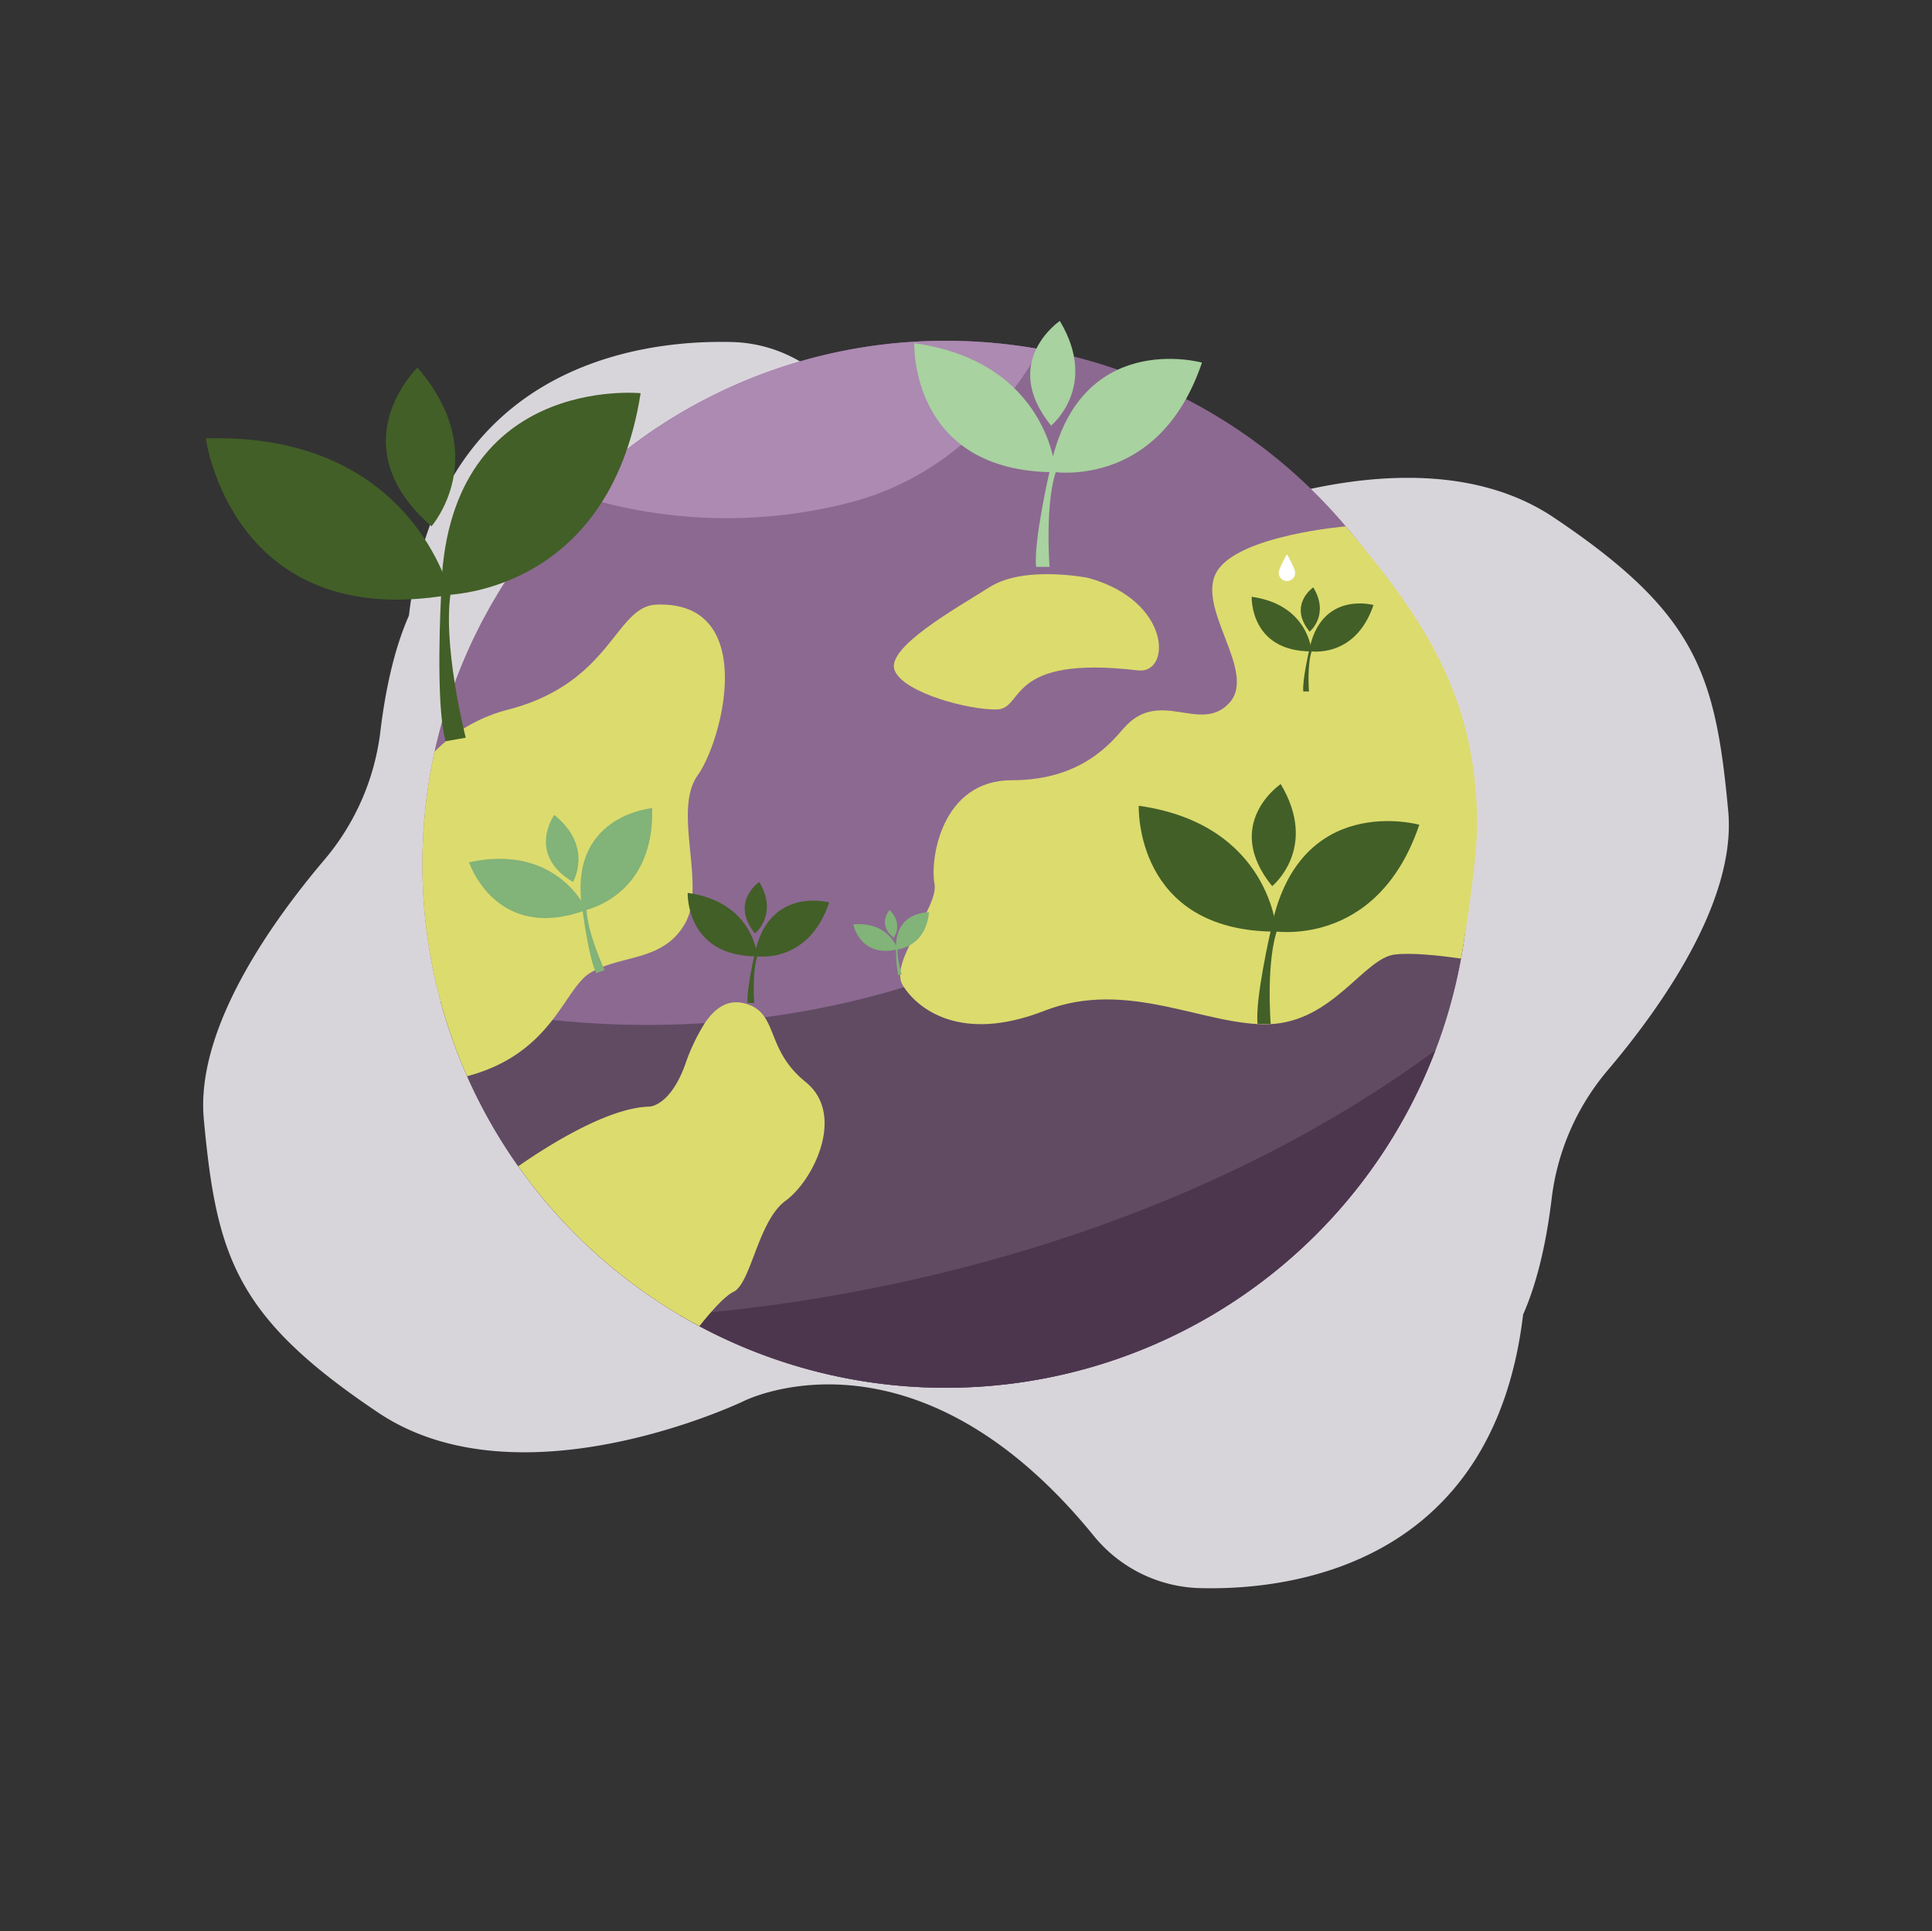 <svg xmlns="http://www.w3.org/2000/svg" width="405.042" height="404.899" viewBox="0 0 405.042 404.899">
  <rect x="0" y="0" width="405.042" height="404.899" fill="#333333" stroke="none"/>
  <g id="Group_945" data-name="Group 945" transform="translate(0.729 -2299.255)">
    <g id="Group_707" data-name="Group 707" transform="translate(0 2299.97)">
      <path id="Union_1" data-name="Union 1" d="M93.747,291.507c-35.928-.531-46.194-8.932-64.158-31.686-11.731-14.859-10.6-42.166-8.408-59.328a50.952,50.952,0,0,0-4.772-28.867c-4.8-9.774-7.254-17.548-8.249-23.7-22.451-45.537,6.552-73.266,25.4-84.874a29.664,29.664,0,0,1,24.75-3.037c57.038,18.391,76.971-16.339,76.971-16.339S162.232-.526,198.161,0s46.194,8.932,64.159,31.686c11.731,14.859,10.6,42.166,8.408,59.328a50.952,50.952,0,0,0,4.772,28.867c4.8,9.775,7.254,17.548,8.249,23.7,22.451,45.537-6.552,73.267-25.4,84.874a29.667,29.667,0,0,1-24.751,3.037c-57.038-18.39-76.971,16.338-76.971,16.338S130,291.516,94.39,291.512C94.178,291.512,93.96,291.51,93.747,291.507Z" transform="matrix(-0.839, -0.545, 0.545, -0.839, 244.815, 403.467)" fill="#d8d5da" stroke="rgba(0,0,0,0)" stroke-miterlimit="10" stroke-width="1"/>
      <g id="Group_705" data-name="Group 705" transform="translate(42.422 49.954)">
        <g id="Group_656" data-name="Group 656" transform="translate(0 0)">
          <g id="Group_642" data-name="Group 642" transform="translate(239.034 128.566)">
            <path id="Path_838" data-name="Path 838" d="M6547.181,176.989l-.752,4.415-10.886,63.912a.541.541,0,0,1-.572.392c-.556,0-.993-.371-.933-.8l8.634-65.449.328-2.472Z" transform="translate(-6534.033 -176.989)" fill="#d9e7fc"/>
          </g>
          <path id="Path_839" data-name="Path 839" d="M6582.843,176.989l-.75,4.415c-.519-1.758-3.757-1.943-3.757-1.943l.325-2.472Z" transform="translate(-6330.662 -48.423)" fill="#bfd3ef"/>
          <path id="Path_840" data-name="Path 840" d="M5760.674-265.9a110.255,110.255,0,0,1-1.777,19.772,109.788,109.788,0,0,1-107.981,89.987,109.777,109.777,0,0,1-100.39-65.321,108.535,108.535,0,0,1-5.591-15.786,109.769,109.769,0,0,1-3.779-28.652,110.236,110.236,0,0,1,2.545-23.612,109.538,109.538,0,0,1,29.54-53.935,109.893,109.893,0,0,1,13.3-11.36,109.243,109.243,0,0,1,64.375-20.855q4.188,0,8.3.311a110.387,110.387,0,0,1,11.408,1.454,109.657,109.657,0,0,1,64.126,37.143,109.917,109.917,0,0,1,8.937,12.165A109.238,109.238,0,0,1,5760.674-265.9Z" transform="translate(-5495.752 396.45)" fill="#8c6991"/>
          <path id="Path_841" data-name="Path 841" d="M5776.271-55.08a110.3,110.3,0,0,1-1.777,19.772,108.766,108.766,0,0,1-5.354,19.222,109.789,109.789,0,0,1-102.625,70.765,109.273,109.273,0,0,1-51.689-12.908q-2.127-1.138-4.2-2.366a110.237,110.237,0,0,1-33.778-31.17,109.4,109.4,0,0,1-10.725-18.877,108.648,108.648,0,0,1-5.59-15.786,189.368,189.368,0,0,0,55.432,4.643c4.074-.257,8.267-.657,12.559-1.223A182.846,182.846,0,0,0,5676.83-36.27c39.941-17.128,66.814-51.42,82.45-77.5A109.234,109.234,0,0,1,5776.271-55.08Z" transform="translate(-5511.349 185.631)" fill="#604b63"/>
          <path id="Path_842" data-name="Path 842" d="M6175.753-113.514c0,6.75-2.208,21.573-3.377,27.986-4.468-.647-10.286-1.279-13.876-.856-6.471.761-12.939,14.082-26.261,14.606s-29.687-9.658-47.2-2.807-26.642-.381-29.686-5.329,7.611-16.366,6.646-21.314,1.346-21.694,16.19-21.694,20.989-8.113,23.6-11.037c7.477-8.385,15.876,1.351,21.965-5.12s-7.121-20-2.555-27.612,27.025-9.462,27.025-9.462C6164.4-157.034,6175.753-140.52,6175.753-113.514Z" transform="translate(-5909.232 235.85)" fill="#dcdb6e"/>
          <path id="Path_843" data-name="Path 843" d="M5598.868-56.291c-5.328,7.5,1.9,23.108-2.664,31.1s-13.32,6.47-19.792,10.276c-5.617,3.3-7.869,16.935-25.886,21.717a109.335,109.335,0,0,1-9.37-44.439,110.191,110.191,0,0,1,2.545-23.611,33.538,33.538,0,0,1,15.584-8.855c21.693-5.709,22.234-21.676,30.99-21.981C5611.6-92.824,5604.2-63.8,5598.868-56.291Z" transform="translate(-5495.752 168.185)" fill="#dcdb6e"/>
          <path id="Path_844" data-name="Path 844" d="M6088.681-123.994s-13.323-2.664-20.554,1.9-21.886,12.75-19.982,17.508,15.8,8.373,21.5,8.183,1.822-11.477,29.5-8.183C6106.161-103.748,6106.261-119.165,6088.681-123.994Z" transform="translate(-5903.732 194.484)" fill="#dcdb6e"/>
          <path id="Path_845" data-name="Path 845" d="M5803.064-373.9c-6.749,11.814-19.1,26.776-39.96,32.182a103.444,103.444,0,0,1-57.419-1.733,110,110,0,0,1,13.3-11.36,109.246,109.246,0,0,1,64.375-20.855q4.188,0,8.3.311A110.43,110.43,0,0,1,5803.064-373.9Z" transform="translate(-5628.194 396.45)" fill="#ac8ab2"/>
          <path id="Path_846" data-name="Path 846" d="M5975.91,387.118a109.838,109.838,0,0,1-154.316,57.857q-2.126-1.139-4.2-2.366C5845.727,440.543,5916.419,430.864,5975.91,387.118Z" transform="translate(-5718.118 -217.574)" fill="#4c364e"/>
          <path id="Path_847" data-name="Path 847" d="M5700.259,377.142c-5.824,4.247-7.211,17.3-10.936,19.107-1.87.908-4.746,4.175-7.146,7.2a110.2,110.2,0,0,1-37.974-33.536c6.588-4.573,18.943-12.3,27.513-12.507,0,0,4.284-.05,7.459-8.751a41.139,41.139,0,0,1,4.145-8.762c2.39-3.522,5.277-5.263,9.108-3.89a6.607,6.607,0,0,1,3.449,2.667c2.218,3.3,2.356,8.545,8.6,13.6C5712.91,359.1,5706.082,372.9,5700.259,377.142Z" transform="translate(-5578.703 -176.051)" fill="#dcdb6e"/>
          <g id="Group_644" data-name="Group 644" transform="translate(195.585 113.73)">
            <g id="Group_643" data-name="Group 643" transform="translate(0 0)">
              <path id="Path_848" data-name="Path 848" d="M6399.826,220.773s-1.252-22.485-28.91-26.395C6370.917,194.378,6369.9,220.773,6399.826,220.773Z" transform="translate(-6370.913 -189.831)" fill="#425f27"/>
              <path id="Path_849" data-name="Path 849" d="M6472.957,229.263s22.182,4.191,31.158-22.26C6504.115,207,6478.516,199.854,6472.957,229.263Z" transform="translate(-6445.293 -198.476)" fill="#425f27"/>
              <path id="Path_850" data-name="Path 850" d="M6462.6,199.012s9.842-7.968,1.785-21.408C6464.383,177.6,6452.032,185.962,6462.6,199.012Z" transform="translate(-6434.628 -177.604)" fill="#425f27"/>
              <path id="Path_851" data-name="Path 851" d="M6465.394,289.309s-3.325,14.424-2.745,19.507h2.745s-1.061-13.424,1.548-20.2Z" transform="translate(-6437.732 -258.522)" fill="#425f27"/>
            </g>
          </g>
          <g id="Group_646" data-name="Group 646" transform="translate(0 26.412)">
            <g id="Group_645" data-name="Group 645" transform="translate(0 0)">
              <path id="Path_852" data-name="Path 852" d="M5501.7-120.347s-7.868-34.114-51.275-32.779C5450.423-153.126,5455.849-112.421,5501.7-120.347Z" transform="translate(-5450.423 167.971)" fill="#425f27"/>
              <path id="Path_853" data-name="Path 853" d="M5599.668-139.579s35.089.547,41.837-42.354C5641.5-181.933,5600.394-186.1,5599.668-139.579Z" transform="translate(-5550.347 187.297)" fill="#425f27"/>
              <path id="Path_854" data-name="Path 854" d="M5574.2-164.7s12.968-14.813-2.935-33.268C5571.262-197.969,5554.559-181.894,5574.2-164.7Z" transform="translate(-5526.892 197.969)" fill="#425f27"/>
              <path id="Path_855" data-name="Path 855" d="M5598.935-56.561s-1.273,22.977.958,30.61l4.209-.727s-5.179-20.285-2.981-31.357Z" transform="translate(-5549.613 104.279)" fill="#425f27"/>
            </g>
          </g>
          <g id="Group_648" data-name="Group 648" transform="translate(219.264 72.485)">
            <g id="Group_647" data-name="Group 647" transform="translate(0 0)">
              <path id="Path_856" data-name="Path 856" d="M6445.211-88.994s-.543-9.761-12.551-11.459C6432.66-100.453,6432.218-88.994,6445.211-88.994Z" transform="translate(-6432.658 102.427)" fill="#425f27"/>
              <path id="Path_857" data-name="Path 857" d="M6494.242-83.3s9.628,1.82,13.527-9.664C6507.769-92.964,6496.655-96.068,6494.242-83.3Z" transform="translate(-6482.232 96.666)" fill="#425f27"/>
              <path id="Path_858" data-name="Path 858" d="M6487.262-101.281s4.272-3.459.774-9.294C6488.037-110.575,6482.676-106.946,6487.262-101.281Z" transform="translate(-6475.12 110.575)" fill="#425f27"/>
              <path id="Path_859" data-name="Path 859" d="M6489.2-43.285s-1.443,6.262-1.191,8.468h1.191s-.461-5.828.672-8.77Z" transform="translate(-6477.188 56.651)" fill="#425f27"/>
            </g>
          </g>
          <g id="Group_649" data-name="Group 649" transform="translate(54.089 123.211) rotate(-9)">
            <path id="Path_860" data-name="Path 860" d="M22.774,13.773S18.94-1.033,0,.057C0,.057,2.845,17.77,22.774,13.773Z" transform="translate(0 6.943)" fill="#82b378"/>
            <path id="Path_861" data-name="Path 861" d="M0,19S15.331,18.831,17.777.018C17.777.018-.225-1.323,0,19Z" transform="translate(21.92 1.777)" fill="#82b378"/>
            <path id="Path_862" data-name="Path 862" d="M4.388,14.493S9.876,7.873,2.715,0C2.715,0-4.39,7.215,4.388,14.493Z" transform="translate(16.486 0)" fill="#82b378"/>
            <path id="Path_863" data-name="Path 863" d="M.036.669S-.253,10.718.812,14.025l1.829-.367S.142,4.861.972,0Z" transform="translate(21.886 20.11)" fill="#82b378"/>
          </g>
          <g id="Group_650" data-name="Group 650" transform="translate(148.529 16.62)">
            <path id="Path_864" data-name="Path 864" d="M6250.729-145.031s-1.28-23.055-29.642-27.064C6221.087-172.095,6220.041-145.031,6250.729-145.031Z" transform="translate(-6221.083 176.757)" fill="#a8d29f"/>
            <path id="Path_865" data-name="Path 865" d="M6259.753-143.992s22.743,4.3,31.947-22.825C6291.7-166.818,6265.45-174.147,6259.753-143.992Z" transform="translate(-6231.387 175.56)" fill="#a8d29f"/>
            <path id="Path_866" data-name="Path 866" d="M6258.588-156.5s10.093-8.17,1.832-21.95C6260.419-178.451,6247.755-169.881,6258.588-156.5Z" transform="translate(-6229.91 178.451)" fill="#a8d29f"/>
            <path id="Path_867" data-name="Path 867" d="M6258.7-135.676s-3.406,14.789-2.813,20h2.813s-1.086-13.765,1.588-20.714Z" transform="translate(-6230.34 167.244)" fill="#a8d29f"/>
          </g>
          <g id="Group_651" data-name="Group 651" transform="translate(135.749 140.126)">
            <path id="Path_868" data-name="Path 868" d="M6013.7,256.808s-1.7-5.9-9.29-5.251C6004.415,251.556,6005.752,258.632,6013.7,256.808Z" transform="translate(-6004.415 -248.535)" fill="#82b378"/>
            <path id="Path_869" data-name="Path 869" d="M6050.255,246.609s6.148-.238,6.921-7.813C6057.177,238.8,6049.939,238.457,6050.255,246.609Z" transform="translate(-6041.307 -238.302)" fill="#82b378"/>
            <path id="Path_870" data-name="Path 870" d="M6040.152,242.067s2.13-2.717-.831-5.8C6039.321,236.27,6036.55,239.243,6040.152,242.067Z" transform="translate(-6031.695 -236.27)" fill="#82b378"/>
            <path id="Path_871" data-name="Path 871" d="M6050.3,277.717a26.565,26.565,0,0,0,.458,5.35l.73-.167s-1.1-3.5-.822-5.462Z" transform="translate(-6041.349 -269.41)" fill="#82b378"/>
          </g>
          <g id="Group_653" data-name="Group 653" transform="translate(101.019 134.25)">
            <g id="Group_652" data-name="Group 652" transform="translate(0 0)">
              <path id="Path_872" data-name="Path 872" d="M5852.744,304.9s-.631-11.344-14.586-13.316C5838.158,291.586,5837.643,304.9,5852.744,304.9Z" transform="translate(-5838.156 -289.292)" fill="#425f27"/>
              <path id="Path_873" data-name="Path 873" d="M5876.825,307.7s11.189,2.114,15.718-11.231C5892.543,296.465,5879.628,292.859,5876.825,307.7Z" transform="translate(-5862.869 -292.163)" fill="#425f27"/>
              <path id="Path_874" data-name="Path 874" d="M5873.435,296.031s4.966-4.02.9-10.8C5874.333,285.23,5868.1,289.447,5873.435,296.031Z" transform="translate(-5859.324 -285.23)" fill="#425f27"/>
              <path id="Path_875" data-name="Path 875" d="M5874.309,327.643s-1.676,7.277-1.385,9.841h1.385s-.533-6.773.781-10.192Z" transform="translate(-5860.353 -312.11)" fill="#425f27"/>
            </g>
          </g>
          <path id="Path_883" data-name="Path 883" d="M6465.177-142.275c0-.952-1.723-3.89-1.723-3.89s-1.725,2.938-1.725,3.89a1.724,1.724,0,0,0,1.725,1.724A1.723,1.723,0,0,0,6465.177-142.275Z" transform="translate(-6236.795 211.71)" fill="#fff"/>
        </g>
      </g>
    </g>
  </g>
</svg>
